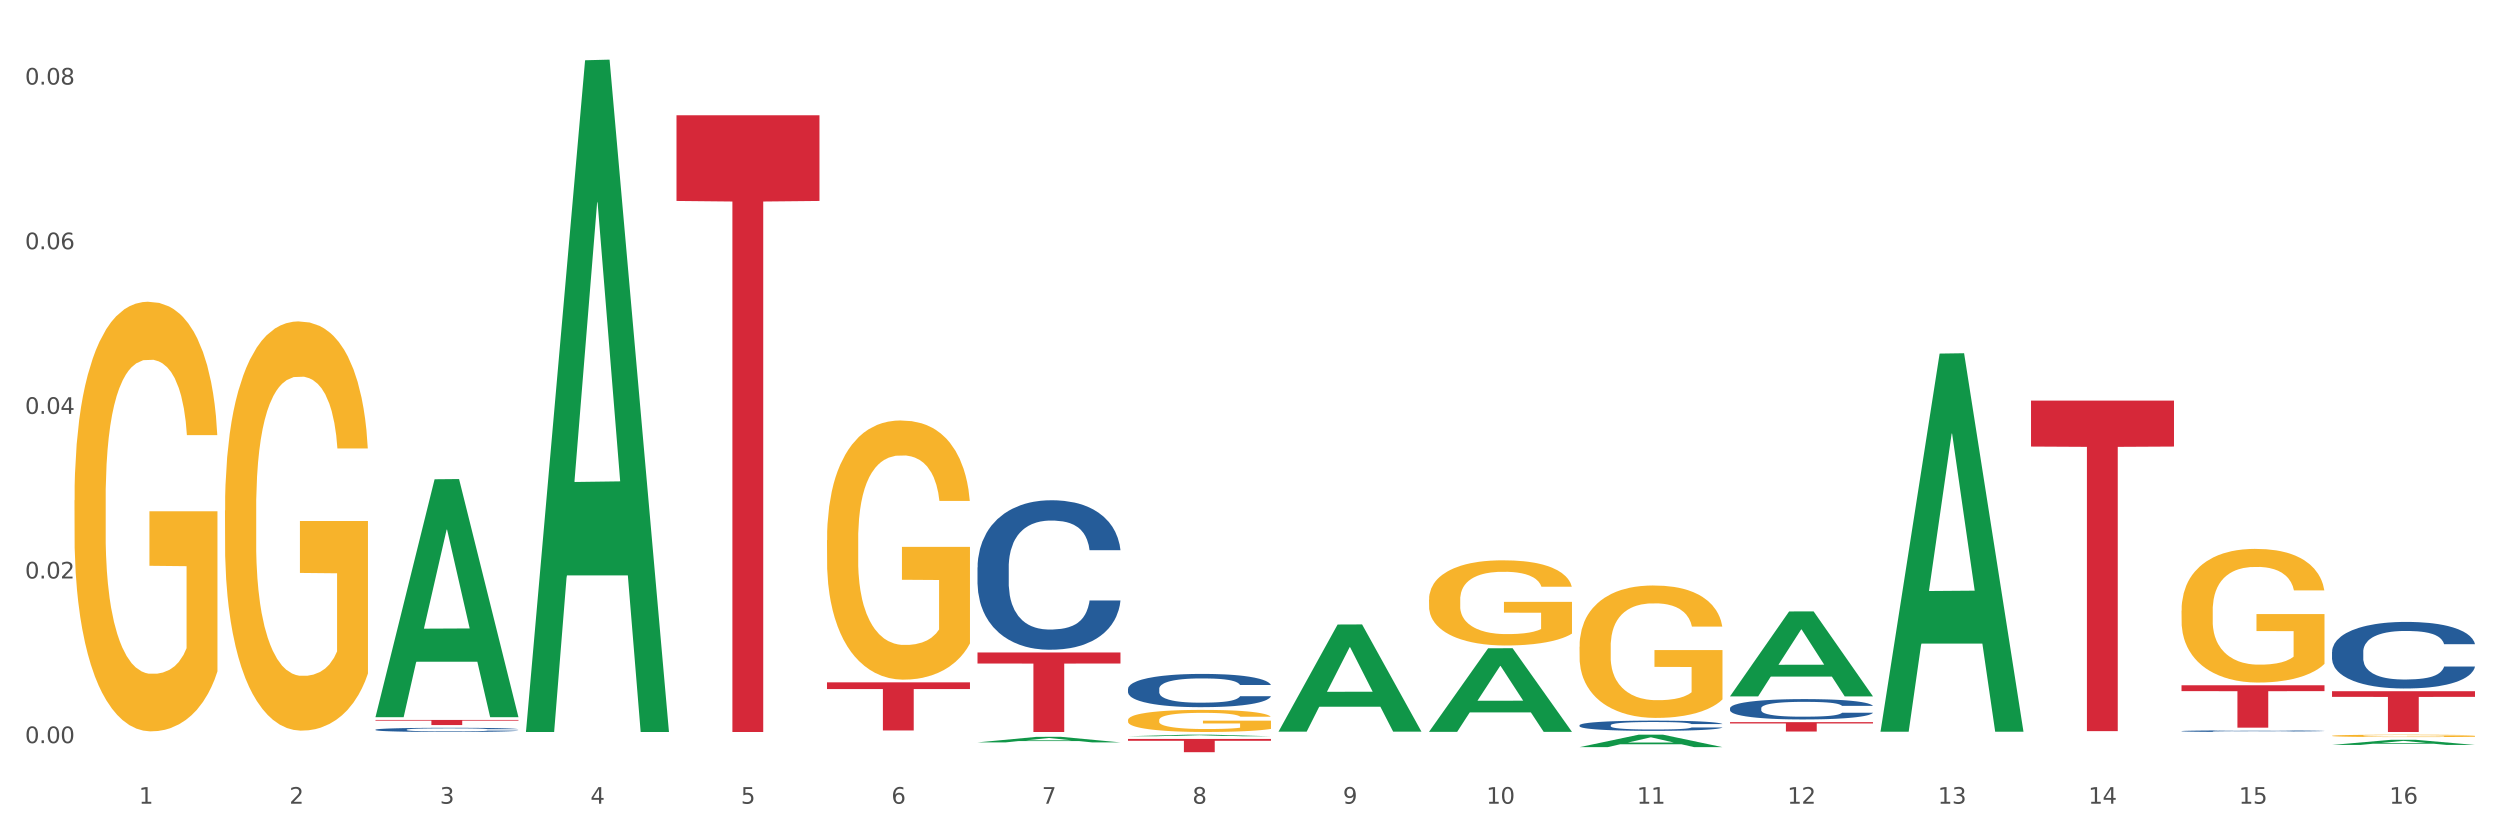 <?xml version="1.0" encoding="utf-8" standalone="no"?>
<!DOCTYPE svg PUBLIC "-//W3C//DTD SVG 1.1//EN"
  "http://www.w3.org/Graphics/SVG/1.1/DTD/svg11.dtd">
<svg xmlns:xlink="http://www.w3.org/1999/xlink" width="1080pt" height="360pt" viewBox="0 0 1080 360" xmlns="http://www.w3.org/2000/svg" version="1.1">
 <rect x="0" y="0" width="1080" height="360" fill="#333333" stroke="none"/>
 <defs>
  <style type="text/css">*{stroke-linejoin: round; stroke-linecap: butt}</style>
 </defs>
 <g id="figure_1">
  <g id="patch_1">
   <path d="M 0 360 
L 1080 360 
L 1080 0 
L 0 0 
z
" style="fill: #ffffff; stroke: #ffffff; stroke-linejoin: miter"/>
  </g>
  <g id="axes_1">
   <g id="matplotlib.axis_1">
    <g id="xtick_1">
     <g id="text_1">
      <!-- 1 -->
      <g style="fill: #4d4d4d" transform="translate(60.004 347.204) scale(0.096 -0.096)">
       <defs>
        <path id="DejaVuSans-31" d="M 794 531 
L 1825 531 
L 1825 4091 
L 703 3866 
L 703 4441 
L 1819 4666 
L 2450 4666 
L 2450 531 
L 3481 531 
L 3481 0 
L 794 0 
L 794 531 
z
" transform="scale(0.016)"/>
       </defs>
       <use xlink:href="#DejaVuSans-31"/>
      </g>
     </g>
    </g>
    <g id="xtick_2">
     <g id="text_2">
      <!-- 2 -->
      <g style="fill: #4d4d4d" transform="translate(125.021 347.204) scale(0.096 -0.096)">
       <defs>
        <path id="DejaVuSans-32" d="M 1228 531 
L 3431 531 
L 3431 0 
L 469 0 
L 469 531 
Q 828 903 1448 1529 
Q 2069 2156 2228 2338 
Q 2531 2678 2651 2914 
Q 2772 3150 2772 3378 
Q 2772 3750 2511 3984 
Q 2250 4219 1831 4219 
Q 1534 4219 1204 4116 
Q 875 4013 500 3803 
L 500 4441 
Q 881 4594 1212 4672 
Q 1544 4750 1819 4750 
Q 2544 4750 2975 4387 
Q 3406 4025 3406 3419 
Q 3406 3131 3298 2873 
Q 3191 2616 2906 2266 
Q 2828 2175 2409 1742 
Q 1991 1309 1228 531 
z
" transform="scale(0.016)"/>
       </defs>
       <use xlink:href="#DejaVuSans-32"/>
      </g>
     </g>
    </g>
    <g id="xtick_3">
     <g id="text_3">
      <!-- 3 -->
      <g style="fill: #4d4d4d" transform="translate(190.039 347.204) scale(0.096 -0.096)">
       <defs>
        <path id="DejaVuSans-33" d="M 2597 2516 
Q 3050 2419 3304 2112 
Q 3559 1806 3559 1356 
Q 3559 666 3084 287 
Q 2609 -91 1734 -91 
Q 1441 -91 1130 -33 
Q 819 25 488 141 
L 488 750 
Q 750 597 1062 519 
Q 1375 441 1716 441 
Q 2309 441 2620 675 
Q 2931 909 2931 1356 
Q 2931 1769 2642 2001 
Q 2353 2234 1838 2234 
L 1294 2234 
L 1294 2753 
L 1863 2753 
Q 2328 2753 2575 2939 
Q 2822 3125 2822 3475 
Q 2822 3834 2567 4026 
Q 2313 4219 1838 4219 
Q 1578 4219 1281 4162 
Q 984 4106 628 3988 
L 628 4550 
Q 988 4650 1302 4700 
Q 1616 4750 1894 4750 
Q 2613 4750 3031 4423 
Q 3450 4097 3450 3541 
Q 3450 3153 3228 2886 
Q 3006 2619 2597 2516 
z
" transform="scale(0.016)"/>
       </defs>
       <use xlink:href="#DejaVuSans-33"/>
      </g>
     </g>
    </g>
    <g id="xtick_4">
     <g id="text_4">
      <!-- 4 -->
      <g style="fill: #4d4d4d" transform="translate(255.056 347.204) scale(0.096 -0.096)">
       <defs>
        <path id="DejaVuSans-34" d="M 2419 4116 
L 825 1625 
L 2419 1625 
L 2419 4116 
z
M 2253 4666 
L 3047 4666 
L 3047 1625 
L 3713 1625 
L 3713 1100 
L 3047 1100 
L 3047 0 
L 2419 0 
L 2419 1100 
L 313 1100 
L 313 1709 
L 2253 4666 
z
" transform="scale(0.016)"/>
       </defs>
       <use xlink:href="#DejaVuSans-34"/>
      </g>
     </g>
    </g>
    <g id="xtick_5">
     <g id="text_5">
      <!-- 5 -->
      <g style="fill: #4d4d4d" transform="translate(320.073 347.204) scale(0.096 -0.096)">
       <defs>
        <path id="DejaVuSans-35" d="M 691 4666 
L 3169 4666 
L 3169 4134 
L 1269 4134 
L 1269 2991 
Q 1406 3038 1543 3061 
Q 1681 3084 1819 3084 
Q 2600 3084 3056 2656 
Q 3513 2228 3513 1497 
Q 3513 744 3044 326 
Q 2575 -91 1722 -91 
Q 1428 -91 1123 -41 
Q 819 9 494 109 
L 494 744 
Q 775 591 1075 516 
Q 1375 441 1709 441 
Q 2250 441 2565 725 
Q 2881 1009 2881 1497 
Q 2881 1984 2565 2268 
Q 2250 2553 1709 2553 
Q 1456 2553 1204 2497 
Q 953 2441 691 2322 
L 691 4666 
z
" transform="scale(0.016)"/>
       </defs>
       <use xlink:href="#DejaVuSans-35"/>
      </g>
     </g>
    </g>
    <g id="xtick_6">
     <g id="text_6">
      <!-- 6 -->
      <g style="fill: #4d4d4d" transform="translate(385.09 347.204) scale(0.096 -0.096)">
       <defs>
        <path id="DejaVuSans-36" d="M 2113 2584 
Q 1688 2584 1439 2293 
Q 1191 2003 1191 1497 
Q 1191 994 1439 701 
Q 1688 409 2113 409 
Q 2538 409 2786 701 
Q 3034 994 3034 1497 
Q 3034 2003 2786 2293 
Q 2538 2584 2113 2584 
z
M 3366 4563 
L 3366 3988 
Q 3128 4100 2886 4159 
Q 2644 4219 2406 4219 
Q 1781 4219 1451 3797 
Q 1122 3375 1075 2522 
Q 1259 2794 1537 2939 
Q 1816 3084 2150 3084 
Q 2853 3084 3261 2657 
Q 3669 2231 3669 1497 
Q 3669 778 3244 343 
Q 2819 -91 2113 -91 
Q 1303 -91 875 529 
Q 447 1150 447 2328 
Q 447 3434 972 4092 
Q 1497 4750 2381 4750 
Q 2619 4750 2861 4703 
Q 3103 4656 3366 4563 
z
" transform="scale(0.016)"/>
       </defs>
       <use xlink:href="#DejaVuSans-36"/>
      </g>
     </g>
    </g>
    <g id="xtick_7">
     <g id="text_7">
      <!-- 7 -->
      <g style="fill: #4d4d4d" transform="translate(450.108 347.204) scale(0.096 -0.096)">
       <defs>
        <path id="DejaVuSans-37" d="M 525 4666 
L 3525 4666 
L 3525 4397 
L 1831 0 
L 1172 0 
L 2766 4134 
L 525 4134 
L 525 4666 
z
" transform="scale(0.016)"/>
       </defs>
       <use xlink:href="#DejaVuSans-37"/>
      </g>
     </g>
    </g>
    <g id="xtick_8">
     <g id="text_8">
      <!-- 8 -->
      <g style="fill: #4d4d4d" transform="translate(515.125 347.204) scale(0.096 -0.096)">
       <defs>
        <path id="DejaVuSans-38" d="M 2034 2216 
Q 1584 2216 1326 1975 
Q 1069 1734 1069 1313 
Q 1069 891 1326 650 
Q 1584 409 2034 409 
Q 2484 409 2743 651 
Q 3003 894 3003 1313 
Q 3003 1734 2745 1975 
Q 2488 2216 2034 2216 
z
M 1403 2484 
Q 997 2584 770 2862 
Q 544 3141 544 3541 
Q 544 4100 942 4425 
Q 1341 4750 2034 4750 
Q 2731 4750 3128 4425 
Q 3525 4100 3525 3541 
Q 3525 3141 3298 2862 
Q 3072 2584 2669 2484 
Q 3125 2378 3379 2068 
Q 3634 1759 3634 1313 
Q 3634 634 3220 271 
Q 2806 -91 2034 -91 
Q 1263 -91 848 271 
Q 434 634 434 1313 
Q 434 1759 690 2068 
Q 947 2378 1403 2484 
z
M 1172 3481 
Q 1172 3119 1398 2916 
Q 1625 2713 2034 2713 
Q 2441 2713 2670 2916 
Q 2900 3119 2900 3481 
Q 2900 3844 2670 4047 
Q 2441 4250 2034 4250 
Q 1625 4250 1398 4047 
Q 1172 3844 1172 3481 
z
" transform="scale(0.016)"/>
       </defs>
       <use xlink:href="#DejaVuSans-38"/>
      </g>
     </g>
    </g>
    <g id="xtick_9">
     <g id="text_9">
      <!-- 9 -->
      <g style="fill: #4d4d4d" transform="translate(580.142 347.204) scale(0.096 -0.096)">
       <defs>
        <path id="DejaVuSans-39" d="M 703 97 
L 703 672 
Q 941 559 1184 500 
Q 1428 441 1663 441 
Q 2288 441 2617 861 
Q 2947 1281 2994 2138 
Q 2813 1869 2534 1725 
Q 2256 1581 1919 1581 
Q 1219 1581 811 2004 
Q 403 2428 403 3163 
Q 403 3881 828 4315 
Q 1253 4750 1959 4750 
Q 2769 4750 3195 4129 
Q 3622 3509 3622 2328 
Q 3622 1225 3098 567 
Q 2575 -91 1691 -91 
Q 1453 -91 1209 -44 
Q 966 3 703 97 
z
M 1959 2075 
Q 2384 2075 2632 2365 
Q 2881 2656 2881 3163 
Q 2881 3666 2632 3958 
Q 2384 4250 1959 4250 
Q 1534 4250 1286 3958 
Q 1038 3666 1038 3163 
Q 1038 2656 1286 2365 
Q 1534 2075 1959 2075 
z
" transform="scale(0.016)"/>
       </defs>
       <use xlink:href="#DejaVuSans-39"/>
      </g>
     </g>
    </g>
    <g id="xtick_10">
     <g id="text_10">
      <!-- 10 -->
      <g style="fill: #4d4d4d" transform="translate(642.105 347.204) scale(0.096 -0.096)">
       <defs>
        <path id="DejaVuSans-30" d="M 2034 4250 
Q 1547 4250 1301 3770 
Q 1056 3291 1056 2328 
Q 1056 1369 1301 889 
Q 1547 409 2034 409 
Q 2525 409 2770 889 
Q 3016 1369 3016 2328 
Q 3016 3291 2770 3770 
Q 2525 4250 2034 4250 
z
M 2034 4750 
Q 2819 4750 3233 4129 
Q 3647 3509 3647 2328 
Q 3647 1150 3233 529 
Q 2819 -91 2034 -91 
Q 1250 -91 836 529 
Q 422 1150 422 2328 
Q 422 3509 836 4129 
Q 1250 4750 2034 4750 
z
" transform="scale(0.016)"/>
       </defs>
       <use xlink:href="#DejaVuSans-31"/>
       <use xlink:href="#DejaVuSans-30" transform="translate(63.623 0)"/>
      </g>
     </g>
    </g>
    <g id="xtick_11">
     <g id="text_11">
      <!-- 11 -->
      <g style="fill: #4d4d4d" transform="translate(707.123 347.204) scale(0.096 -0.096)">
       <use xlink:href="#DejaVuSans-31"/>
       <use xlink:href="#DejaVuSans-31" transform="translate(63.623 0)"/>
      </g>
     </g>
    </g>
    <g id="xtick_12">
     <g id="text_12">
      <!-- 12 -->
      <g style="fill: #4d4d4d" transform="translate(772.14 347.204) scale(0.096 -0.096)">
       <use xlink:href="#DejaVuSans-31"/>
       <use xlink:href="#DejaVuSans-32" transform="translate(63.623 0)"/>
      </g>
     </g>
    </g>
    <g id="xtick_13">
     <g id="text_13">
      <!-- 13 -->
      <g style="fill: #4d4d4d" transform="translate(837.157 347.204) scale(0.096 -0.096)">
       <use xlink:href="#DejaVuSans-31"/>
       <use xlink:href="#DejaVuSans-33" transform="translate(63.623 0)"/>
      </g>
     </g>
    </g>
    <g id="xtick_14">
     <g id="text_14">
      <!-- 14 -->
      <g style="fill: #4d4d4d" transform="translate(902.174 347.204) scale(0.096 -0.096)">
       <use xlink:href="#DejaVuSans-31"/>
       <use xlink:href="#DejaVuSans-34" transform="translate(63.623 0)"/>
      </g>
     </g>
    </g>
    <g id="xtick_15">
     <g id="text_15">
      <!-- 15 -->
      <g style="fill: #4d4d4d" transform="translate(967.192 347.204) scale(0.096 -0.096)">
       <use xlink:href="#DejaVuSans-31"/>
       <use xlink:href="#DejaVuSans-35" transform="translate(63.623 0)"/>
      </g>
     </g>
    </g>
    <g id="xtick_16">
     <g id="text_16">
      <!-- 16 -->
      <g style="fill: #4d4d4d" transform="translate(1032.209 347.204) scale(0.096 -0.096)">
       <use xlink:href="#DejaVuSans-31"/>
       <use xlink:href="#DejaVuSans-36" transform="translate(63.623 0)"/>
      </g>
     </g>
    </g>
    <g id="xtick_17"/>
    <g id="xtick_18"/>
    <g id="xtick_19"/>
    <g id="xtick_20"/>
    <g id="xtick_21"/>
    <g id="xtick_22"/>
    <g id="xtick_23"/>
    <g id="xtick_24"/>
    <g id="xtick_25"/>
    <g id="xtick_26"/>
    <g id="xtick_27"/>
    <g id="xtick_28"/>
    <g id="xtick_29"/>
    <g id="xtick_30"/>
    <g id="xtick_31"/>
   </g>
   <g id="matplotlib.axis_2">
    <g id="ytick_1">
     <g id="text_17">
      <!-- 0.00 -->
      <g style="fill: #4d4d4d" transform="translate(10.8 321.033) scale(0.096 -0.096)">
       <defs>
        <path id="DejaVuSans-2e" d="M 684 794 
L 1344 794 
L 1344 0 
L 684 0 
L 684 794 
z
" transform="scale(0.016)"/>
       </defs>
       <use xlink:href="#DejaVuSans-30"/>
       <use xlink:href="#DejaVuSans-2e" transform="translate(63.623 0)"/>
       <use xlink:href="#DejaVuSans-30" transform="translate(95.41 0)"/>
       <use xlink:href="#DejaVuSans-30" transform="translate(159.033 0)"/>
      </g>
     </g>
    </g>
    <g id="ytick_2">
     <g id="text_18">
      <!-- 0.02 -->
      <g style="fill: #4d4d4d" transform="translate(10.8 249.909) scale(0.096 -0.096)">
       <use xlink:href="#DejaVuSans-30"/>
       <use xlink:href="#DejaVuSans-2e" transform="translate(63.623 0)"/>
       <use xlink:href="#DejaVuSans-30" transform="translate(95.41 0)"/>
       <use xlink:href="#DejaVuSans-32" transform="translate(159.033 0)"/>
      </g>
     </g>
    </g>
    <g id="ytick_3">
     <g id="text_19">
      <!-- 0.04 -->
      <g style="fill: #4d4d4d" transform="translate(10.8 178.786) scale(0.096 -0.096)">
       <use xlink:href="#DejaVuSans-30"/>
       <use xlink:href="#DejaVuSans-2e" transform="translate(63.623 0)"/>
       <use xlink:href="#DejaVuSans-30" transform="translate(95.41 0)"/>
       <use xlink:href="#DejaVuSans-34" transform="translate(159.033 0)"/>
      </g>
     </g>
    </g>
    <g id="ytick_4">
     <g id="text_20">
      <!-- 0.06 -->
      <g style="fill: #4d4d4d" transform="translate(10.8 107.662) scale(0.096 -0.096)">
       <use xlink:href="#DejaVuSans-30"/>
       <use xlink:href="#DejaVuSans-2e" transform="translate(63.623 0)"/>
       <use xlink:href="#DejaVuSans-30" transform="translate(95.41 0)"/>
       <use xlink:href="#DejaVuSans-36" transform="translate(159.033 0)"/>
      </g>
     </g>
    </g>
    <g id="ytick_5">
     <g id="text_21">
      <!-- 0.08 -->
      <g style="fill: #4d4d4d" transform="translate(10.8 36.538) scale(0.096 -0.096)">
       <use xlink:href="#DejaVuSans-30"/>
       <use xlink:href="#DejaVuSans-2e" transform="translate(63.623 0)"/>
       <use xlink:href="#DejaVuSans-30" transform="translate(95.41 0)"/>
       <use xlink:href="#DejaVuSans-38" transform="translate(159.033 0)"/>
      </g>
     </g>
    </g>
    <g id="ytick_6"/>
    <g id="ytick_7"/>
    <g id="ytick_8"/>
    <g id="ytick_9"/>
   </g>
   <g id="PolyCollection_1">
    <path d="M 162.209 309.648 
L 162.273 309.552 
L 187.744 207.041 
L 198.314 206.944 
L 223.976 309.842 
L 211.75 309.842 
L 206.21 285.881 
L 179.912 285.881 
L 179.721 286.267 
L 174.372 309.842 
L 162.209 309.842 
L 162.209 309.648 
L 183.223 271.581 
L 202.899 271.485 
L 193.156 228.876 
L 193.029 228.683 
L 192.902 228.973 
L 183.159 271.485 
L 183.223 271.581 
L 162.209 309.648 
z
" clip-path="url(#p6ea87dc61d)" style="fill: #109648"/>
    <path d="M 747.365 305.957 
L 747.438 305.949 
L 747.438 305.724 
L 747.657 305.419 
L 748.46 304.857 
L 749.482 304.431 
L 751.234 303.933 
L 752.183 303.724 
L 753.424 303.492 
L 755.98 303.114 
L 758.9 302.793 
L 760.944 302.616 
L 762.478 302.504 
L 765.909 302.303 
L 767.88 302.214 
L 769.925 302.142 
L 771.677 302.094 
L 774.597 302.038 
L 776.934 302.014 
L 779.635 302.006 
L 781.898 302.014 
L 784.892 302.046 
L 789.272 302.142 
L 790.952 302.198 
L 793.215 302.295 
L 795.551 302.423 
L 797.449 302.552 
L 799.64 302.737 
L 801.903 302.977 
L 804.093 303.283 
L 805.627 303.564 
L 806.868 303.861 
L 807.963 304.222 
L 808.766 304.616 
L 809.131 304.945 
L 795.77 304.945 
L 795.405 304.648 
L 794.675 304.327 
L 793.945 304.11 
L 793.142 303.933 
L 791.901 303.732 
L 790.806 303.604 
L 788.98 303.451 
L 787.301 303.355 
L 785.914 303.299 
L 784.235 303.251 
L 780.657 303.202 
L 778.102 303.202 
L 776.496 303.218 
L 774.524 303.259 
L 772.845 303.315 
L 770.874 303.411 
L 769.341 303.516 
L 767.807 303.652 
L 766.931 303.749 
L 765.617 303.925 
L 764.741 304.07 
L 763.573 304.319 
L 762.916 304.495 
L 761.748 304.953 
L 761.237 305.291 
L 761.018 305.524 
L 760.871 305.781 
L 760.871 307.034 
L 761.31 307.596 
L 761.675 307.837 
L 762.259 308.11 
L 763.354 308.463 
L 764.96 308.809 
L 766.639 309.058 
L 768.026 309.21 
L 769.341 309.323 
L 770.655 309.411 
L 772.261 309.491 
L 773.575 309.539 
L 775.546 309.588 
L 777.883 309.612 
L 779.708 309.612 
L 783.432 309.572 
L 785.111 309.531 
L 786.717 309.475 
L 788.469 309.387 
L 789.856 309.29 
L 790.66 309.218 
L 791.974 309.066 
L 792.996 308.905 
L 793.872 308.72 
L 794.456 308.56 
L 795.113 308.319 
L 795.624 308.046 
L 795.77 307.901 
L 809.131 307.901 
L 808.839 308.19 
L 808.328 308.471 
L 807.306 308.849 
L 806.503 309.066 
L 805.262 309.331 
L 803.947 309.556 
L 802.122 309.805 
L 800.443 309.989 
L 798.691 310.15 
L 796.792 310.294 
L 793.361 310.495 
L 792.12 310.551 
L 789.491 310.648 
L 787.447 310.704 
L 784.454 310.76 
L 781.387 310.792 
L 778.175 310.8 
L 775.327 310.784 
L 772.188 310.736 
L 770.217 310.688 
L 768.026 310.616 
L 765.471 310.503 
L 763.062 310.367 
L 760.798 310.206 
L 758.681 310.021 
L 756.71 309.813 
L 754.155 309.467 
L 752.256 309.13 
L 750.869 308.817 
L 749.92 308.552 
L 748.971 308.214 
L 748.46 307.981 
L 747.657 307.419 
L 747.365 306.897 
L 747.365 305.957 
z
" clip-path="url(#p6ea87dc61d)" style="fill: #255c99"/>
    <path d="M 682.347 313.3 
L 682.42 313.296 
L 682.42 313.182 
L 682.639 313.029 
L 683.443 312.746 
L 684.465 312.531 
L 686.217 312.28 
L 687.166 312.175 
L 688.407 312.058 
L 690.963 311.868 
L 693.883 311.706 
L 695.927 311.617 
L 697.46 311.56 
L 700.892 311.459 
L 702.863 311.415 
L 704.907 311.378 
L 706.66 311.354 
L 709.58 311.326 
L 711.916 311.313 
L 714.618 311.309 
L 716.881 311.313 
L 719.875 311.33 
L 724.255 311.378 
L 725.934 311.406 
L 728.198 311.455 
L 730.534 311.52 
L 732.432 311.584 
L 734.623 311.678 
L 736.886 311.799 
L 739.076 311.953 
L 740.609 312.094 
L 741.85 312.244 
L 742.946 312.426 
L 743.749 312.624 
L 744.114 312.79 
L 730.753 312.79 
L 730.388 312.64 
L 729.658 312.479 
L 728.928 312.369 
L 728.125 312.28 
L 726.883 312.179 
L 725.788 312.114 
L 723.963 312.038 
L 722.284 311.989 
L 720.897 311.961 
L 719.217 311.936 
L 715.64 311.912 
L 713.085 311.912 
L 711.478 311.92 
L 709.507 311.94 
L 707.828 311.969 
L 705.857 312.017 
L 704.323 312.07 
L 702.79 312.139 
L 701.914 312.187 
L 700.6 312.276 
L 699.724 312.349 
L 698.556 312.474 
L 697.899 312.563 
L 696.73 312.794 
L 696.219 312.964 
L 696 313.081 
L 695.854 313.211 
L 695.854 313.842 
L 696.292 314.125 
L 696.657 314.246 
L 697.241 314.384 
L 698.337 314.562 
L 699.943 314.736 
L 701.622 314.861 
L 703.009 314.938 
L 704.323 314.995 
L 705.638 315.039 
L 707.244 315.08 
L 708.558 315.104 
L 710.529 315.128 
L 712.866 315.14 
L 714.691 315.14 
L 718.414 315.12 
L 720.094 315.1 
L 721.7 315.072 
L 723.452 315.027 
L 724.839 314.979 
L 725.642 314.942 
L 726.956 314.865 
L 727.979 314.784 
L 728.855 314.691 
L 729.439 314.61 
L 730.096 314.489 
L 730.607 314.352 
L 730.753 314.279 
L 744.114 314.279 
L 743.822 314.424 
L 743.311 314.566 
L 742.289 314.756 
L 741.485 314.865 
L 740.244 314.999 
L 738.93 315.112 
L 737.105 315.237 
L 735.426 315.331 
L 733.673 315.411 
L 731.775 315.484 
L 728.344 315.585 
L 727.102 315.614 
L 724.474 315.662 
L 722.43 315.691 
L 719.436 315.719 
L 716.37 315.735 
L 713.158 315.739 
L 710.31 315.731 
L 707.171 315.707 
L 705.2 315.682 
L 703.009 315.646 
L 700.454 315.589 
L 698.045 315.521 
L 695.781 315.44 
L 693.664 315.347 
L 691.693 315.242 
L 689.137 315.068 
L 687.239 314.898 
L 685.852 314.74 
L 684.903 314.606 
L 683.954 314.436 
L 683.443 314.319 
L 682.639 314.036 
L 682.347 313.773 
L 682.347 313.3 
z
" clip-path="url(#p6ea87dc61d)" style="fill: #255c99"/>
    <path d="M 487.296 297.587 
L 487.369 297.574 
L 487.369 297.206 
L 487.588 296.707 
L 488.391 295.788 
L 489.413 295.093 
L 491.165 294.279 
L 492.114 293.938 
L 493.356 293.557 
L 495.911 292.94 
L 498.831 292.415 
L 500.876 292.126 
L 502.409 291.942 
L 505.84 291.614 
L 507.811 291.47 
L 509.856 291.351 
L 511.608 291.273 
L 514.528 291.181 
L 516.865 291.141 
L 519.566 291.128 
L 521.829 291.141 
L 524.823 291.194 
L 529.203 291.351 
L 530.883 291.443 
L 533.146 291.601 
L 535.482 291.811 
L 537.38 292.021 
L 539.571 292.323 
L 541.834 292.717 
L 544.024 293.216 
L 545.558 293.675 
L 546.799 294.161 
L 547.894 294.751 
L 548.697 295.395 
L 549.062 295.933 
L 535.701 295.933 
L 535.336 295.447 
L 534.606 294.922 
L 533.876 294.568 
L 533.073 294.279 
L 531.832 293.951 
L 530.737 293.741 
L 528.911 293.491 
L 527.232 293.334 
L 525.845 293.242 
L 524.166 293.163 
L 520.588 293.084 
L 518.033 293.084 
L 516.427 293.11 
L 514.455 293.176 
L 512.776 293.268 
L 510.805 293.426 
L 509.272 293.596 
L 507.738 293.819 
L 506.862 293.977 
L 505.548 294.266 
L 504.672 294.502 
L 503.504 294.909 
L 502.847 295.198 
L 501.679 295.946 
L 501.168 296.497 
L 500.949 296.878 
L 500.803 297.298 
L 500.803 299.346 
L 501.241 300.265 
L 501.606 300.659 
L 502.19 301.105 
L 503.285 301.683 
L 504.891 302.247 
L 506.57 302.654 
L 507.957 302.903 
L 509.272 303.087 
L 510.586 303.232 
L 512.192 303.363 
L 513.506 303.442 
L 515.478 303.52 
L 517.814 303.56 
L 519.639 303.56 
L 523.363 303.494 
L 525.042 303.428 
L 526.648 303.337 
L 528.4 303.192 
L 529.787 303.035 
L 530.591 302.917 
L 531.905 302.667 
L 532.927 302.405 
L 533.803 302.103 
L 534.387 301.84 
L 535.044 301.446 
L 535.555 301 
L 535.701 300.764 
L 549.062 300.764 
L 548.77 301.236 
L 548.259 301.696 
L 547.237 302.313 
L 546.434 302.667 
L 545.193 303.1 
L 543.878 303.468 
L 542.053 303.875 
L 540.374 304.177 
L 538.622 304.439 
L 536.723 304.676 
L 533.292 305.004 
L 532.051 305.096 
L 529.422 305.253 
L 527.378 305.345 
L 524.385 305.437 
L 521.318 305.489 
L 518.106 305.503 
L 515.258 305.476 
L 512.119 305.398 
L 510.148 305.319 
L 507.957 305.201 
L 505.402 305.017 
L 502.993 304.794 
L 500.73 304.531 
L 498.612 304.229 
L 496.641 303.888 
L 494.086 303.323 
L 492.187 302.772 
L 490.8 302.26 
L 489.851 301.827 
L 488.902 301.276 
L 488.391 300.895 
L 487.588 299.976 
L 487.296 299.123 
L 487.296 297.587 
z
" clip-path="url(#p6ea87dc61d)" style="fill: #255c99"/>
    <path d="M 422.278 245.125 
L 422.351 245.066 
L 422.351 243.415 
L 422.57 241.173 
L 423.374 237.044 
L 424.396 233.918 
L 426.148 230.261 
L 427.097 228.727 
L 428.338 227.016 
L 430.894 224.244 
L 433.814 221.884 
L 435.858 220.587 
L 437.391 219.761 
L 440.823 218.286 
L 442.794 217.637 
L 444.839 217.107 
L 446.591 216.753 
L 449.511 216.34 
L 451.847 216.163 
L 454.549 216.104 
L 456.812 216.163 
L 459.806 216.399 
L 464.186 217.107 
L 465.865 217.519 
L 468.129 218.227 
L 470.465 219.171 
L 472.363 220.115 
L 474.554 221.472 
L 476.817 223.241 
L 479.007 225.483 
L 480.54 227.547 
L 481.782 229.73 
L 482.877 232.384 
L 483.68 235.275 
L 484.045 237.693 
L 470.684 237.693 
L 470.319 235.51 
L 469.589 233.151 
L 468.859 231.558 
L 468.056 230.261 
L 466.814 228.786 
L 465.719 227.842 
L 463.894 226.721 
L 462.215 226.014 
L 460.828 225.601 
L 459.148 225.247 
L 455.571 224.893 
L 453.016 224.893 
L 451.409 225.011 
L 449.438 225.306 
L 447.759 225.719 
L 445.788 226.426 
L 444.254 227.193 
L 442.721 228.196 
L 441.845 228.904 
L 440.531 230.202 
L 439.655 231.263 
L 438.487 233.092 
L 437.83 234.39 
L 436.661 237.752 
L 436.15 240.229 
L 435.931 241.94 
L 435.785 243.828 
L 435.785 253.03 
L 436.223 257.159 
L 436.588 258.928 
L 437.172 260.934 
L 438.268 263.529 
L 439.874 266.066 
L 441.553 267.894 
L 442.94 269.015 
L 444.254 269.841 
L 445.569 270.49 
L 447.175 271.08 
L 448.489 271.434 
L 450.46 271.787 
L 452.797 271.964 
L 454.622 271.964 
L 458.345 271.669 
L 460.025 271.375 
L 461.631 270.962 
L 463.383 270.313 
L 464.77 269.605 
L 465.573 269.074 
L 466.887 267.953 
L 467.91 266.774 
L 468.786 265.417 
L 469.37 264.237 
L 470.027 262.468 
L 470.538 260.462 
L 470.684 259.4 
L 484.045 259.4 
L 483.753 261.524 
L 483.242 263.588 
L 482.22 266.361 
L 481.416 267.953 
L 480.175 269.9 
L 478.861 271.552 
L 477.036 273.38 
L 475.357 274.737 
L 473.604 275.917 
L 471.706 276.978 
L 468.275 278.453 
L 467.034 278.866 
L 464.405 279.574 
L 462.361 279.987 
L 459.367 280.4 
L 456.301 280.636 
L 453.089 280.694 
L 450.241 280.577 
L 447.102 280.223 
L 445.131 279.869 
L 442.94 279.338 
L 440.385 278.512 
L 437.976 277.509 
L 435.712 276.329 
L 433.595 274.973 
L 431.624 273.439 
L 429.068 270.903 
L 427.17 268.425 
L 425.783 266.125 
L 424.834 264.178 
L 423.885 261.701 
L 423.374 259.99 
L 422.57 255.861 
L 422.278 252.027 
L 422.278 245.125 
z
" clip-path="url(#p6ea87dc61d)" style="fill: #255c99"/>
    <path d="M 162.209 315.219 
L 162.282 315.218 
L 162.282 315.171 
L 162.502 315.108 
L 163.305 314.992 
L 164.327 314.904 
L 166.079 314.802 
L 167.028 314.758 
L 168.269 314.71 
L 170.825 314.632 
L 173.745 314.566 
L 175.789 314.53 
L 177.323 314.506 
L 180.754 314.465 
L 182.725 314.447 
L 184.77 314.432 
L 186.522 314.422 
L 189.442 314.41 
L 191.778 314.405 
L 194.48 314.404 
L 196.743 314.405 
L 199.737 314.412 
L 204.117 314.432 
L 205.796 314.443 
L 208.06 314.463 
L 210.396 314.49 
L 212.294 314.516 
L 214.485 314.554 
L 216.748 314.604 
L 218.938 314.667 
L 220.471 314.725 
L 221.713 314.787 
L 222.808 314.861 
L 223.611 314.942 
L 223.976 315.01 
L 210.615 315.01 
L 210.25 314.949 
L 209.52 314.883 
L 208.79 314.838 
L 207.987 314.802 
L 206.746 314.76 
L 205.65 314.734 
L 203.825 314.702 
L 202.146 314.682 
L 200.759 314.671 
L 199.079 314.661 
L 195.502 314.651 
L 192.947 314.651 
L 191.34 314.654 
L 189.369 314.662 
L 187.69 314.674 
L 185.719 314.694 
L 184.185 314.715 
L 182.652 314.743 
L 181.776 314.763 
L 180.462 314.8 
L 179.586 314.83 
L 178.418 314.881 
L 177.761 314.918 
L 176.592 315.012 
L 176.081 315.082 
L 175.862 315.13 
L 175.716 315.183 
L 175.716 315.441 
L 176.154 315.557 
L 176.519 315.607 
L 177.104 315.664 
L 178.199 315.737 
L 179.805 315.808 
L 181.484 315.859 
L 182.871 315.891 
L 184.185 315.914 
L 185.5 315.932 
L 187.106 315.949 
L 188.42 315.959 
L 190.391 315.969 
L 192.728 315.974 
L 194.553 315.974 
L 198.276 315.965 
L 199.956 315.957 
L 201.562 315.945 
L 203.314 315.927 
L 204.701 315.907 
L 205.504 315.892 
L 206.819 315.861 
L 207.841 315.828 
L 208.717 315.79 
L 209.301 315.756 
L 209.958 315.707 
L 210.469 315.65 
L 210.615 315.62 
L 223.976 315.62 
L 223.684 315.68 
L 223.173 315.738 
L 222.151 315.816 
L 221.348 315.861 
L 220.106 315.916 
L 218.792 315.962 
L 216.967 316.013 
L 215.288 316.051 
L 213.535 316.085 
L 211.637 316.114 
L 208.206 316.156 
L 206.965 316.168 
L 204.336 316.187 
L 202.292 316.199 
L 199.299 316.211 
L 196.232 316.217 
L 193.02 316.219 
L 190.172 316.216 
L 187.033 316.206 
L 185.062 316.196 
L 182.871 316.181 
L 180.316 316.158 
L 177.907 316.129 
L 175.643 316.096 
L 173.526 316.058 
L 171.555 316.015 
L 168.999 315.944 
L 167.101 315.874 
L 165.714 315.809 
L 164.765 315.755 
L 163.816 315.685 
L 163.305 315.637 
L 162.502 315.521 
L 162.209 315.413 
L 162.209 315.219 
z
" clip-path="url(#p6ea87dc61d)" style="fill: #255c99"/>
    <path d="M 162.209 311.008 
L 223.976 311.008 
L 223.976 311.318 
L 199.679 311.32 
L 199.679 313.237 
L 186.36 313.237 
L 186.36 311.32 
L 162.209 311.318 
L 162.209 311.01 
L 162.209 311.008 
z
" clip-path="url(#p6ea87dc61d)" style="fill: #d62839"/>
    <path d="M 942.416 315.83 
L 942.489 315.83 
L 942.489 315.812 
L 942.708 315.787 
L 943.512 315.742 
L 944.534 315.708 
L 946.286 315.668 
L 947.235 315.651 
L 948.476 315.633 
L 951.032 315.602 
L 953.952 315.577 
L 955.996 315.562 
L 957.529 315.553 
L 960.961 315.537 
L 962.932 315.53 
L 964.976 315.524 
L 966.729 315.521 
L 969.649 315.516 
L 971.985 315.514 
L 974.687 315.514 
L 976.95 315.514 
L 979.943 315.517 
L 984.324 315.524 
L 986.003 315.529 
L 988.267 315.537 
L 990.603 315.547 
L 992.501 315.557 
L 994.691 315.572 
L 996.955 315.591 
L 999.145 315.616 
L 1000.678 315.639 
L 1001.919 315.662 
L 1003.015 315.691 
L 1003.818 315.723 
L 1004.183 315.749 
L 990.822 315.749 
L 990.457 315.725 
L 989.727 315.7 
L 988.997 315.682 
L 988.194 315.668 
L 986.952 315.652 
L 985.857 315.642 
L 984.032 315.629 
L 982.353 315.622 
L 980.966 315.617 
L 979.286 315.613 
L 975.709 315.61 
L 973.154 315.61 
L 971.547 315.611 
L 969.576 315.614 
L 967.897 315.619 
L 965.926 315.626 
L 964.392 315.635 
L 962.859 315.646 
L 961.983 315.653 
L 960.669 315.667 
L 959.793 315.679 
L 958.625 315.699 
L 957.967 315.713 
L 956.799 315.75 
L 956.288 315.777 
L 956.069 315.796 
L 955.923 315.816 
L 955.923 315.917 
L 956.361 315.962 
L 956.726 315.981 
L 957.31 316.003 
L 958.406 316.031 
L 960.012 316.059 
L 961.691 316.079 
L 963.078 316.091 
L 964.392 316.1 
L 965.707 316.107 
L 967.313 316.114 
L 968.627 316.118 
L 970.598 316.122 
L 972.935 316.124 
L 974.76 316.124 
L 978.483 316.12 
L 980.163 316.117 
L 981.769 316.113 
L 983.521 316.106 
L 984.908 316.098 
L 985.711 316.092 
L 987.025 316.08 
L 988.048 316.067 
L 988.924 316.052 
L 989.508 316.039 
L 990.165 316.02 
L 990.676 315.998 
L 990.822 315.986 
L 1004.183 315.986 
L 1003.891 316.01 
L 1003.38 316.032 
L 1002.358 316.062 
L 1001.554 316.08 
L 1000.313 316.101 
L 998.999 316.119 
L 997.174 316.139 
L 995.495 316.154 
L 993.742 316.167 
L 991.844 316.178 
L 988.413 316.194 
L 987.171 316.199 
L 984.543 316.207 
L 982.499 316.211 
L 979.505 316.216 
L 976.439 316.218 
L 973.227 316.219 
L 970.379 316.218 
L 967.24 316.214 
L 965.268 316.21 
L 963.078 316.204 
L 960.523 316.195 
L 958.114 316.184 
L 955.85 316.171 
L 953.733 316.156 
L 951.762 316.14 
L 949.206 316.112 
L 947.308 316.085 
L 945.921 316.06 
L 944.972 316.039 
L 944.023 316.011 
L 943.512 315.993 
L 942.708 315.948 
L 942.416 315.906 
L 942.416 315.83 
z
" clip-path="url(#p6ea87dc61d)" style="fill: #255c99"/>
    <path d="M 292.244 49.782 
L 354.01 49.782 
L 354.01 86.808 
L 329.714 87.058 
L 329.714 316.219 
L 316.394 316.219 
L 316.394 87.058 
L 292.244 86.808 
L 292.244 50.032 
L 292.244 49.782 
z
" clip-path="url(#p6ea87dc61d)" style="fill: #d62839"/>
    <path d="M 422.278 281.861 
L 484.045 281.861 
L 484.045 286.636 
L 459.748 286.668 
L 459.748 316.219 
L 446.429 316.219 
L 446.429 286.668 
L 422.278 286.636 
L 422.278 281.893 
L 422.278 281.861 
z
" clip-path="url(#p6ea87dc61d)" style="fill: #d62839"/>
    <path d="M 487.296 319.233 
L 549.062 319.233 
L 549.062 320.027 
L 524.765 320.033 
L 524.765 324.95 
L 511.446 324.95 
L 511.446 320.033 
L 487.296 320.027 
L 487.296 319.238 
L 487.296 319.233 
z
" clip-path="url(#p6ea87dc61d)" style="fill: #d62839"/>
    <path d="M 747.365 311.967 
L 809.131 311.967 
L 809.131 312.533 
L 784.834 312.536 
L 784.834 316.037 
L 771.515 316.037 
L 771.515 312.536 
L 747.365 312.533 
L 747.365 311.971 
L 747.365 311.967 
z
" clip-path="url(#p6ea87dc61d)" style="fill: #d62839"/>
    <path d="M 877.399 173.072 
L 939.166 173.072 
L 939.166 192.913 
L 914.869 193.047 
L 914.869 315.842 
L 901.549 315.842 
L 901.549 193.047 
L 877.399 192.913 
L 877.399 173.206 
L 877.399 173.072 
z
" clip-path="url(#p6ea87dc61d)" style="fill: #d62839"/>
    <path d="M 942.416 296.027 
L 1004.183 296.027 
L 1004.183 298.573 
L 979.886 298.59 
L 979.886 314.347 
L 966.567 314.347 
L 966.567 298.59 
L 942.416 298.573 
L 942.416 296.044 
L 942.416 296.027 
z
" clip-path="url(#p6ea87dc61d)" style="fill: #d62839"/>
    <path d="M 1007.434 298.6 
L 1069.2 298.6 
L 1069.2 301.049 
L 1044.903 301.065 
L 1044.903 316.219 
L 1031.584 316.219 
L 1031.584 301.065 
L 1007.434 301.049 
L 1007.434 298.617 
L 1007.434 298.6 
z
" clip-path="url(#p6ea87dc61d)" style="fill: #d62839"/>
    <path d="M 357.261 294.78 
L 419.028 294.78 
L 419.028 297.668 
L 394.731 297.688 
L 394.731 315.566 
L 381.412 315.566 
L 381.412 297.688 
L 357.261 297.668 
L 357.261 294.799 
L 357.261 294.78 
z
" clip-path="url(#p6ea87dc61d)" style="fill: #d62839"/>
    <path d="M 1007.434 281.59 
L 1007.507 281.564 
L 1007.507 280.829 
L 1007.726 279.83 
L 1008.529 277.991 
L 1009.551 276.598 
L 1011.303 274.969 
L 1012.252 274.286 
L 1013.493 273.524 
L 1016.049 272.29 
L 1018.969 271.239 
L 1021.013 270.661 
L 1022.547 270.293 
L 1025.978 269.636 
L 1027.949 269.347 
L 1029.994 269.11 
L 1031.746 268.953 
L 1034.666 268.769 
L 1037.003 268.69 
L 1039.704 268.664 
L 1041.967 268.69 
L 1044.961 268.795 
L 1049.341 269.11 
L 1051.021 269.294 
L 1053.284 269.61 
L 1055.62 270.03 
L 1057.518 270.45 
L 1059.709 271.055 
L 1061.972 271.843 
L 1064.162 272.841 
L 1065.696 273.761 
L 1066.937 274.733 
L 1068.032 275.915 
L 1068.835 277.203 
L 1069.2 278.28 
L 1055.839 278.28 
L 1055.474 277.308 
L 1054.744 276.257 
L 1054.014 275.547 
L 1053.211 274.969 
L 1051.97 274.313 
L 1050.875 273.892 
L 1049.049 273.393 
L 1047.37 273.078 
L 1045.983 272.894 
L 1044.304 272.736 
L 1040.726 272.579 
L 1038.171 272.579 
L 1036.565 272.631 
L 1034.593 272.762 
L 1032.914 272.946 
L 1030.943 273.262 
L 1029.41 273.603 
L 1027.876 274.05 
L 1027 274.365 
L 1025.686 274.943 
L 1024.81 275.416 
L 1023.642 276.231 
L 1022.985 276.809 
L 1021.817 278.306 
L 1021.306 279.41 
L 1021.086 280.172 
L 1020.94 281.012 
L 1020.94 285.111 
L 1021.379 286.95 
L 1021.744 287.739 
L 1022.328 288.632 
L 1023.423 289.788 
L 1025.029 290.918 
L 1026.708 291.732 
L 1028.095 292.231 
L 1029.41 292.599 
L 1030.724 292.888 
L 1032.33 293.151 
L 1033.644 293.309 
L 1035.615 293.466 
L 1037.952 293.545 
L 1039.777 293.545 
L 1043.501 293.414 
L 1045.18 293.282 
L 1046.786 293.098 
L 1048.538 292.809 
L 1049.925 292.494 
L 1050.728 292.258 
L 1052.043 291.758 
L 1053.065 291.233 
L 1053.941 290.629 
L 1054.525 290.103 
L 1055.182 289.315 
L 1055.693 288.422 
L 1055.839 287.949 
L 1069.2 287.949 
L 1068.908 288.895 
L 1068.397 289.814 
L 1067.375 291.049 
L 1066.572 291.758 
L 1065.33 292.625 
L 1064.016 293.361 
L 1062.191 294.176 
L 1060.512 294.78 
L 1058.76 295.305 
L 1056.861 295.778 
L 1053.43 296.435 
L 1052.189 296.619 
L 1049.56 296.934 
L 1047.516 297.118 
L 1044.523 297.302 
L 1041.456 297.407 
L 1038.244 297.434 
L 1035.396 297.381 
L 1032.257 297.223 
L 1030.286 297.066 
L 1028.095 296.829 
L 1025.54 296.461 
L 1023.131 296.015 
L 1020.867 295.489 
L 1018.75 294.885 
L 1016.779 294.202 
L 1014.224 293.072 
L 1012.325 291.969 
L 1010.938 290.944 
L 1009.989 290.077 
L 1009.04 288.973 
L 1008.529 288.211 
L 1007.726 286.372 
L 1007.434 284.664 
L 1007.434 281.59 
z
" clip-path="url(#p6ea87dc61d)" style="fill: #255c99"/>
    <path d="M 32.175 216.115 
L 32.248 215.945 
L 32.248 209.843 
L 32.394 204.588 
L 33.123 191.875 
L 34.217 181.366 
L 35.019 175.772 
L 35.821 171.195 
L 36.769 166.619 
L 37.936 161.872 
L 40.051 154.923 
L 41.363 151.363 
L 42.968 147.634 
L 45.885 142.209 
L 47.999 139.158 
L 50.187 136.616 
L 53.76 133.565 
L 56.094 132.209 
L 58.573 131.191 
L 61.563 130.513 
L 63.824 130.344 
L 68.783 130.852 
L 73.012 132.378 
L 75.054 133.565 
L 77.679 135.599 
L 79.065 136.955 
L 81.326 139.667 
L 83.659 143.227 
L 85.263 146.278 
L 87.67 152.041 
L 89.493 157.804 
L 91.17 164.923 
L 92.045 169.839 
L 92.702 174.416 
L 93.285 179.671 
L 93.868 187.976 
L 80.742 187.976 
L 80.232 182.044 
L 79.43 176.45 
L 78.263 171.026 
L 77.242 167.636 
L 75.492 163.398 
L 73.887 160.686 
L 72.21 158.652 
L 70.168 156.957 
L 68.564 156.109 
L 66.303 155.431 
L 61.855 155.601 
L 58.865 156.957 
L 56.823 158.652 
L 55.511 160.177 
L 54.344 161.872 
L 53.031 164.245 
L 51.5 167.805 
L 50.406 171.026 
L 49.312 175.094 
L 48.437 179.162 
L 47.635 183.908 
L 46.979 188.993 
L 46.468 194.248 
L 46.031 200.689 
L 45.666 211.368 
L 45.666 234.591 
L 45.812 239.846 
L 46.176 246.795 
L 46.614 252.05 
L 47.343 258.322 
L 47.999 262.56 
L 49.239 268.662 
L 50.625 273.747 
L 51.719 276.968 
L 52.812 279.68 
L 54.708 283.409 
L 56.823 286.46 
L 58.646 288.325 
L 61.126 290.02 
L 62.803 290.698 
L 64.261 291.037 
L 67.835 291.037 
L 70.387 290.528 
L 73.231 289.342 
L 75.419 287.816 
L 77.242 285.952 
L 79.284 282.901 
L 80.596 280.019 
L 80.596 244.592 
L 64.553 244.422 
L 64.553 220.861 
L 93.941 220.861 
L 93.941 290.02 
L 92.702 293.579 
L 91.316 296.8 
L 89.858 299.682 
L 87.67 303.241 
L 85.045 306.632 
L 82.711 309.005 
L 80.232 311.039 
L 77.315 312.903 
L 73.523 314.598 
L 71.189 315.276 
L 68.272 315.785 
L 64.845 315.954 
L 61.855 315.615 
L 58.938 314.768 
L 55.875 313.242 
L 52.885 311.039 
L 50.625 308.835 
L 48.364 306.123 
L 45.958 302.563 
L 44.062 299.173 
L 42.603 296.122 
L 40.999 292.223 
L 39.249 287.138 
L 37.936 282.562 
L 36.769 277.815 
L 35.529 271.713 
L 34.654 266.458 
L 33.779 259.848 
L 33.269 254.932 
L 32.685 247.304 
L 32.248 236.625 
L 32.175 216.115 
z
" clip-path="url(#p6ea87dc61d)" style="fill: #f7b32b"/>
    <path d="M 357.261 233.381 
L 357.334 233.279 
L 357.334 229.597 
L 357.48 226.427 
L 358.209 218.758 
L 359.303 212.417 
L 360.105 209.043 
L 360.907 206.282 
L 361.855 203.521 
L 363.022 200.657 
L 365.137 196.464 
L 366.45 194.317 
L 368.054 192.067 
L 370.971 188.795 
L 373.086 186.954 
L 375.273 185.42 
L 378.847 183.579 
L 381.18 182.761 
L 383.66 182.148 
L 386.649 181.739 
L 388.91 181.636 
L 393.869 181.943 
L 398.098 182.864 
L 400.14 183.579 
L 402.766 184.807 
L 404.151 185.625 
L 406.412 187.261 
L 408.745 189.408 
L 410.35 191.249 
L 412.756 194.726 
L 414.579 198.203 
L 416.256 202.498 
L 417.132 205.464 
L 417.788 208.225 
L 418.371 211.395 
L 418.955 216.406 
L 405.828 216.406 
L 405.318 212.826 
L 404.516 209.452 
L 403.349 206.179 
L 402.328 204.134 
L 400.578 201.578 
L 398.974 199.941 
L 397.296 198.714 
L 395.254 197.692 
L 393.65 197.18 
L 391.39 196.771 
L 386.941 196.874 
L 383.951 197.692 
L 381.909 198.714 
L 380.597 199.635 
L 379.43 200.657 
L 378.117 202.089 
L 376.586 204.236 
L 375.492 206.179 
L 374.398 208.634 
L 373.523 211.088 
L 372.721 213.951 
L 372.065 217.019 
L 371.554 220.189 
L 371.117 224.075 
L 370.752 230.518 
L 370.752 244.528 
L 370.898 247.698 
L 371.263 251.89 
L 371.7 255.061 
L 372.429 258.844 
L 373.086 261.401 
L 374.325 265.082 
L 375.711 268.15 
L 376.805 270.093 
L 377.899 271.729 
L 379.795 273.979 
L 381.909 275.82 
L 383.733 276.945 
L 386.212 277.967 
L 387.889 278.376 
L 389.348 278.581 
L 392.921 278.581 
L 395.473 278.274 
L 398.317 277.558 
L 400.505 276.638 
L 402.328 275.513 
L 404.37 273.672 
L 405.683 271.934 
L 405.683 250.561 
L 389.639 250.459 
L 389.639 236.244 
L 419.028 236.244 
L 419.028 277.967 
L 417.788 280.115 
L 416.402 282.058 
L 414.944 283.796 
L 412.756 285.944 
L 410.131 287.989 
L 407.797 289.421 
L 405.318 290.648 
L 402.401 291.773 
L 398.609 292.795 
L 396.275 293.204 
L 393.358 293.511 
L 389.931 293.613 
L 386.941 293.409 
L 384.024 292.897 
L 380.961 291.977 
L 377.972 290.648 
L 375.711 289.318 
L 373.45 287.682 
L 371.044 285.535 
L 369.148 283.489 
L 367.689 281.649 
L 366.085 279.297 
L 364.335 276.229 
L 363.022 273.468 
L 361.855 270.604 
L 360.616 266.923 
L 359.741 263.753 
L 358.866 259.765 
L 358.355 256.799 
L 357.772 252.197 
L 357.334 245.755 
L 357.261 233.381 
z
" clip-path="url(#p6ea87dc61d)" style="fill: #f7b32b"/>
    <path d="M 97.192 220.539 
L 97.265 220.377 
L 97.265 214.564 
L 97.411 209.559 
L 98.14 197.449 
L 99.234 187.438 
L 100.036 182.109 
L 100.838 177.749 
L 101.786 173.39 
L 102.953 168.869 
L 105.068 162.248 
L 106.381 158.858 
L 107.985 155.305 
L 110.902 150.138 
L 113.017 147.232 
L 115.204 144.81 
L 118.778 141.903 
L 121.111 140.612 
L 123.591 139.643 
L 126.58 138.997 
L 128.841 138.835 
L 133.8 139.32 
L 138.03 140.773 
L 140.071 141.903 
L 142.697 143.841 
L 144.082 145.133 
L 146.343 147.716 
L 148.676 151.107 
L 150.281 154.014 
L 152.687 159.504 
L 154.51 164.993 
L 156.188 171.775 
L 157.063 176.458 
L 157.719 180.817 
L 158.302 185.823 
L 158.886 193.735 
L 145.759 193.735 
L 145.249 188.083 
L 144.447 182.755 
L 143.28 177.588 
L 142.259 174.359 
L 140.509 170.322 
L 138.905 167.738 
L 137.227 165.801 
L 135.185 164.186 
L 133.581 163.379 
L 131.321 162.733 
L 126.872 162.894 
L 123.882 164.186 
L 121.84 165.801 
L 120.528 167.254 
L 119.361 168.869 
L 118.048 171.129 
L 116.517 174.52 
L 115.423 177.588 
L 114.329 181.463 
L 113.454 185.339 
L 112.652 189.86 
L 111.996 194.704 
L 111.485 199.709 
L 111.048 205.845 
L 110.683 216.018 
L 110.683 238.139 
L 110.829 243.144 
L 111.194 249.765 
L 111.631 254.77 
L 112.36 260.744 
L 113.017 264.781 
L 114.256 270.594 
L 115.642 275.438 
L 116.736 278.506 
L 117.83 281.09 
L 119.726 284.642 
L 121.84 287.548 
L 123.664 289.324 
L 126.143 290.939 
L 127.82 291.585 
L 129.279 291.908 
L 132.852 291.908 
L 135.404 291.424 
L 138.248 290.293 
L 140.436 288.84 
L 142.259 287.064 
L 144.301 284.157 
L 145.614 281.412 
L 145.614 247.665 
L 129.57 247.504 
L 129.57 225.06 
L 158.959 225.06 
L 158.959 290.939 
L 157.719 294.33 
L 156.333 297.398 
L 154.875 300.143 
L 152.687 303.534 
L 150.062 306.763 
L 147.728 309.024 
L 145.249 310.961 
L 142.332 312.737 
L 138.54 314.352 
L 136.206 314.998 
L 133.289 315.482 
L 129.862 315.644 
L 126.872 315.321 
L 123.955 314.514 
L 120.892 313.06 
L 117.903 310.961 
L 115.642 308.862 
L 113.381 306.279 
L 110.975 302.888 
L 109.079 299.658 
L 107.62 296.752 
L 106.016 293.038 
L 104.266 288.194 
L 102.953 283.835 
L 101.786 279.313 
L 100.547 273.5 
L 99.672 268.495 
L 98.797 262.198 
L 98.286 257.515 
L 97.703 250.249 
L 97.265 240.076 
L 97.192 220.539 
z
" clip-path="url(#p6ea87dc61d)" style="fill: #f7b32b"/>
    <path d="M 747.365 300.77 
L 747.428 300.736 
L 772.899 264.146 
L 783.469 264.111 
L 809.131 300.839 
L 796.905 300.839 
L 791.365 292.287 
L 765.067 292.287 
L 764.876 292.425 
L 759.527 300.839 
L 747.365 300.839 
L 747.365 300.77 
L 768.378 287.183 
L 788.054 287.148 
L 778.312 271.94 
L 778.184 271.871 
L 778.057 271.974 
L 768.314 287.148 
L 768.378 287.183 
L 747.365 300.77 
z
" clip-path="url(#p6ea87dc61d)" style="fill: #109648"/>
    <path d="M 487.296 311.082 
L 487.369 311.073 
L 487.369 310.759 
L 487.514 310.489 
L 488.244 309.835 
L 489.338 309.294 
L 490.14 309.006 
L 490.942 308.771 
L 491.89 308.535 
L 493.057 308.291 
L 495.171 307.934 
L 496.484 307.751 
L 498.088 307.559 
L 501.005 307.28 
L 503.12 307.123 
L 505.308 306.992 
L 508.881 306.835 
L 511.215 306.765 
L 513.694 306.713 
L 516.684 306.678 
L 518.945 306.669 
L 523.903 306.695 
L 528.133 306.774 
L 530.175 306.835 
L 532.8 306.939 
L 534.186 307.009 
L 536.446 307.149 
L 538.78 307.332 
L 540.384 307.489 
L 542.791 307.785 
L 544.614 308.082 
L 546.291 308.448 
L 547.166 308.701 
L 547.822 308.937 
L 548.406 309.207 
L 548.989 309.634 
L 535.863 309.634 
L 535.352 309.329 
L 534.55 309.041 
L 533.383 308.762 
L 532.363 308.588 
L 530.612 308.37 
L 529.008 308.23 
L 527.331 308.126 
L 525.289 308.038 
L 523.685 307.995 
L 521.424 307.96 
L 516.976 307.969 
L 513.986 308.038 
L 511.944 308.126 
L 510.631 308.204 
L 509.464 308.291 
L 508.152 308.413 
L 506.62 308.596 
L 505.527 308.762 
L 504.433 308.972 
L 503.558 309.181 
L 502.756 309.425 
L 502.099 309.687 
L 501.589 309.957 
L 501.151 310.288 
L 500.787 310.838 
L 500.787 312.033 
L 500.932 312.303 
L 501.297 312.661 
L 501.735 312.931 
L 502.464 313.254 
L 503.12 313.472 
L 504.36 313.786 
L 505.745 314.047 
L 506.839 314.213 
L 507.933 314.353 
L 509.829 314.544 
L 511.944 314.701 
L 513.767 314.797 
L 516.246 314.885 
L 517.924 314.919 
L 519.382 314.937 
L 522.955 314.937 
L 525.508 314.911 
L 528.352 314.85 
L 530.539 314.771 
L 532.363 314.675 
L 534.404 314.518 
L 535.717 314.37 
L 535.717 312.547 
L 519.674 312.539 
L 519.674 311.326 
L 549.062 311.326 
L 549.062 314.885 
L 547.822 315.068 
L 546.437 315.233 
L 544.978 315.382 
L 542.791 315.565 
L 540.165 315.739 
L 537.832 315.861 
L 535.352 315.966 
L 532.435 316.062 
L 528.643 316.149 
L 526.31 316.184 
L 523.393 316.21 
L 519.966 316.219 
L 516.976 316.201 
L 514.059 316.158 
L 510.996 316.079 
L 508.006 315.966 
L 505.745 315.853 
L 503.485 315.713 
L 501.078 315.53 
L 499.182 315.356 
L 497.724 315.199 
L 496.119 314.998 
L 494.369 314.736 
L 493.057 314.501 
L 491.89 314.257 
L 490.65 313.943 
L 489.775 313.672 
L 488.9 313.332 
L 488.39 313.079 
L 487.806 312.687 
L 487.369 312.137 
L 487.296 311.082 
z
" clip-path="url(#p6ea87dc61d)" style="fill: #f7b32b"/>
    <path d="M 617.33 259.06 
L 617.403 259.026 
L 617.403 257.816 
L 617.549 256.774 
L 618.278 254.253 
L 619.372 252.169 
L 620.174 251.06 
L 620.976 250.153 
L 621.924 249.245 
L 623.091 248.304 
L 625.206 246.926 
L 626.519 246.22 
L 628.123 245.48 
L 631.04 244.405 
L 633.155 243.8 
L 635.342 243.296 
L 638.916 242.691 
L 641.249 242.422 
L 643.729 242.22 
L 646.718 242.085 
L 648.979 242.052 
L 653.938 242.153 
L 658.167 242.455 
L 660.209 242.691 
L 662.835 243.094 
L 664.22 243.363 
L 666.481 243.901 
L 668.814 244.606 
L 670.419 245.211 
L 672.825 246.354 
L 674.648 247.497 
L 676.325 248.909 
L 677.201 249.884 
L 677.857 250.791 
L 678.44 251.833 
L 679.024 253.48 
L 665.897 253.48 
L 665.387 252.304 
L 664.585 251.195 
L 663.418 250.119 
L 662.397 249.447 
L 660.647 248.606 
L 659.043 248.069 
L 657.365 247.665 
L 655.323 247.329 
L 653.719 247.161 
L 651.458 247.027 
L 647.01 247.06 
L 644.02 247.329 
L 641.978 247.665 
L 640.666 247.968 
L 639.499 248.304 
L 638.186 248.774 
L 636.655 249.48 
L 635.561 250.119 
L 634.467 250.926 
L 633.592 251.732 
L 632.79 252.673 
L 632.134 253.682 
L 631.623 254.724 
L 631.186 256.001 
L 630.821 258.119 
L 630.821 262.724 
L 630.967 263.766 
L 631.332 265.144 
L 631.769 266.186 
L 632.498 267.429 
L 633.155 268.27 
L 634.394 269.48 
L 635.78 270.488 
L 636.874 271.127 
L 637.968 271.665 
L 639.864 272.404 
L 641.978 273.009 
L 643.801 273.379 
L 646.281 273.715 
L 647.958 273.849 
L 649.417 273.917 
L 652.99 273.917 
L 655.542 273.816 
L 658.386 273.581 
L 660.574 273.278 
L 662.397 272.908 
L 664.439 272.303 
L 665.752 271.732 
L 665.752 264.707 
L 649.708 264.673 
L 649.708 260.001 
L 679.097 260.001 
L 679.097 273.715 
L 677.857 274.421 
L 676.471 275.059 
L 675.013 275.631 
L 672.825 276.337 
L 670.2 277.009 
L 667.866 277.48 
L 665.387 277.883 
L 662.47 278.253 
L 658.678 278.589 
L 656.344 278.723 
L 653.427 278.824 
L 650 278.858 
L 647.01 278.79 
L 644.093 278.622 
L 641.03 278.32 
L 638.041 277.883 
L 635.78 277.446 
L 633.519 276.908 
L 631.113 276.202 
L 629.217 275.53 
L 627.758 274.925 
L 626.154 274.152 
L 624.404 273.144 
L 623.091 272.236 
L 621.924 271.295 
L 620.685 270.085 
L 619.81 269.043 
L 618.934 267.732 
L 618.424 266.757 
L 617.841 265.245 
L 617.403 263.127 
L 617.33 259.06 
z
" clip-path="url(#p6ea87dc61d)" style="fill: #f7b32b"/>
    <path d="M 682.347 279.368 
L 682.42 279.316 
L 682.42 277.435 
L 682.566 275.815 
L 683.295 271.896 
L 684.389 268.657 
L 685.191 266.932 
L 685.994 265.522 
L 686.942 264.111 
L 688.108 262.648 
L 690.223 260.506 
L 691.536 259.408 
L 693.14 258.259 
L 696.057 256.587 
L 698.172 255.646 
L 700.36 254.863 
L 703.933 253.922 
L 706.266 253.504 
L 708.746 253.191 
L 711.736 252.982 
L 713.996 252.929 
L 718.955 253.086 
L 723.185 253.556 
L 725.227 253.922 
L 727.852 254.549 
L 729.237 254.967 
L 731.498 255.803 
L 733.832 256.9 
L 735.436 257.841 
L 737.842 259.617 
L 739.665 261.394 
L 741.343 263.588 
L 742.218 265.104 
L 742.874 266.514 
L 743.457 268.134 
L 744.041 270.694 
L 730.915 270.694 
L 730.404 268.866 
L 729.602 267.141 
L 728.435 265.469 
L 727.414 264.424 
L 725.664 263.118 
L 724.06 262.282 
L 722.383 261.655 
L 720.341 261.133 
L 718.736 260.871 
L 716.476 260.662 
L 712.027 260.715 
L 709.037 261.133 
L 706.996 261.655 
L 705.683 262.125 
L 704.516 262.648 
L 703.204 263.379 
L 701.672 264.477 
L 700.578 265.469 
L 699.484 266.723 
L 698.609 267.977 
L 697.807 269.44 
L 697.151 271.008 
L 696.64 272.628 
L 696.203 274.613 
L 695.838 277.905 
L 695.838 285.063 
L 695.984 286.683 
L 696.349 288.825 
L 696.786 290.445 
L 697.516 292.378 
L 698.172 293.684 
L 699.412 295.565 
L 700.797 297.133 
L 701.891 298.125 
L 702.985 298.961 
L 704.881 300.111 
L 706.996 301.051 
L 708.819 301.626 
L 711.298 302.149 
L 712.975 302.358 
L 714.434 302.462 
L 718.007 302.462 
L 720.559 302.305 
L 723.403 301.94 
L 725.591 301.469 
L 727.414 300.895 
L 729.456 299.954 
L 730.769 299.066 
L 730.769 288.146 
L 714.726 288.094 
L 714.726 280.831 
L 744.114 280.831 
L 744.114 302.149 
L 742.874 303.246 
L 741.489 304.239 
L 740.03 305.127 
L 737.842 306.224 
L 735.217 307.269 
L 732.884 308.001 
L 730.404 308.628 
L 727.487 309.202 
L 723.695 309.725 
L 721.362 309.934 
L 718.445 310.091 
L 715.017 310.143 
L 712.027 310.038 
L 709.11 309.777 
L 706.048 309.307 
L 703.058 308.628 
L 700.797 307.948 
L 698.536 307.112 
L 696.13 306.015 
L 694.234 304.97 
L 692.776 304.03 
L 691.171 302.828 
L 689.421 301.26 
L 688.108 299.85 
L 686.942 298.387 
L 685.702 296.506 
L 684.827 294.886 
L 683.952 292.848 
L 683.441 291.333 
L 682.858 288.982 
L 682.42 285.69 
L 682.347 279.368 
z
" clip-path="url(#p6ea87dc61d)" style="fill: #f7b32b"/>
    <path d="M 942.416 263.8 
L 942.489 263.748 
L 942.489 261.849 
L 942.635 260.215 
L 943.364 256.26 
L 944.458 252.99 
L 945.26 251.25 
L 946.063 249.826 
L 947.011 248.402 
L 948.177 246.926 
L 950.292 244.764 
L 951.605 243.656 
L 953.209 242.496 
L 956.126 240.809 
L 958.241 239.86 
L 960.429 239.069 
L 964.002 238.119 
L 966.335 237.697 
L 968.815 237.381 
L 971.805 237.17 
L 974.065 237.117 
L 979.024 237.276 
L 983.254 237.75 
L 985.296 238.119 
L 987.921 238.752 
L 989.306 239.174 
L 991.567 240.018 
L 993.901 241.125 
L 995.505 242.074 
L 997.911 243.867 
L 999.734 245.66 
L 1001.412 247.875 
L 1002.287 249.404 
L 1002.943 250.828 
L 1003.526 252.463 
L 1004.11 255.047 
L 990.984 255.047 
L 990.473 253.201 
L 989.671 251.461 
L 988.504 249.773 
L 987.483 248.719 
L 985.733 247.4 
L 984.129 246.557 
L 982.451 245.924 
L 980.41 245.397 
L 978.805 245.133 
L 976.545 244.922 
L 972.096 244.975 
L 969.106 245.397 
L 967.065 245.924 
L 965.752 246.398 
L 964.585 246.926 
L 963.273 247.664 
L 961.741 248.771 
L 960.647 249.773 
L 959.553 251.039 
L 958.678 252.305 
L 957.876 253.781 
L 957.22 255.363 
L 956.709 256.998 
L 956.272 259.002 
L 955.907 262.324 
L 955.907 269.548 
L 956.053 271.183 
L 956.418 273.345 
L 956.855 274.98 
L 957.585 276.931 
L 958.241 278.249 
L 959.481 280.148 
L 960.866 281.73 
L 961.96 282.732 
L 963.054 283.575 
L 964.95 284.735 
L 967.065 285.685 
L 968.888 286.265 
L 971.367 286.792 
L 973.044 287.003 
L 974.503 287.108 
L 978.076 287.108 
L 980.628 286.95 
L 983.472 286.581 
L 985.66 286.107 
L 987.483 285.526 
L 989.525 284.577 
L 990.838 283.681 
L 990.838 272.66 
L 974.795 272.607 
L 974.795 265.277 
L 1004.183 265.277 
L 1004.183 286.792 
L 1002.943 287.899 
L 1001.558 288.901 
L 1000.099 289.798 
L 997.911 290.905 
L 995.286 291.96 
L 992.953 292.698 
L 990.473 293.331 
L 987.556 293.911 
L 983.764 294.438 
L 981.431 294.649 
L 978.514 294.808 
L 975.086 294.86 
L 972.096 294.755 
L 969.179 294.491 
L 966.117 294.017 
L 963.127 293.331 
L 960.866 292.645 
L 958.605 291.802 
L 956.199 290.694 
L 954.303 289.64 
L 952.844 288.69 
L 951.24 287.478 
L 949.49 285.896 
L 948.177 284.472 
L 947.011 282.995 
L 945.771 281.097 
L 944.896 279.462 
L 944.021 277.406 
L 943.51 275.876 
L 942.927 273.503 
L 942.489 270.181 
L 942.416 263.8 
z
" clip-path="url(#p6ea87dc61d)" style="fill: #f7b32b"/>
    <path d="M 1007.434 317.864 
L 1007.507 317.863 
L 1007.507 317.829 
L 1007.652 317.8 
L 1008.382 317.729 
L 1009.475 317.67 
L 1010.278 317.639 
L 1011.08 317.614 
L 1012.028 317.588 
L 1013.195 317.561 
L 1015.309 317.523 
L 1016.622 317.503 
L 1018.226 317.482 
L 1021.143 317.452 
L 1023.258 317.435 
L 1025.446 317.42 
L 1029.019 317.403 
L 1031.353 317.396 
L 1033.832 317.39 
L 1036.822 317.386 
L 1039.083 317.385 
L 1044.041 317.388 
L 1048.271 317.397 
L 1050.313 317.403 
L 1052.938 317.415 
L 1054.324 317.422 
L 1056.584 317.437 
L 1058.918 317.457 
L 1060.522 317.474 
L 1062.929 317.507 
L 1064.752 317.539 
L 1066.429 317.579 
L 1067.304 317.606 
L 1067.96 317.632 
L 1068.544 317.661 
L 1069.127 317.707 
L 1056.001 317.707 
L 1055.49 317.674 
L 1054.688 317.643 
L 1053.521 317.613 
L 1052.5 317.594 
L 1050.75 317.57 
L 1049.146 317.555 
L 1047.469 317.543 
L 1045.427 317.534 
L 1043.823 317.529 
L 1041.562 317.526 
L 1037.114 317.526 
L 1034.124 317.534 
L 1032.082 317.543 
L 1030.769 317.552 
L 1029.602 317.561 
L 1028.29 317.575 
L 1026.758 317.595 
L 1025.665 317.613 
L 1024.571 317.635 
L 1023.696 317.658 
L 1022.893 317.685 
L 1022.237 317.713 
L 1021.727 317.742 
L 1021.289 317.778 
L 1020.925 317.838 
L 1020.925 317.968 
L 1021.07 317.997 
L 1021.435 318.036 
L 1021.873 318.065 
L 1022.602 318.1 
L 1023.258 318.124 
L 1024.498 318.158 
L 1025.883 318.186 
L 1026.977 318.204 
L 1028.071 318.219 
L 1029.967 318.24 
L 1032.082 318.257 
L 1033.905 318.268 
L 1036.384 318.277 
L 1038.062 318.281 
L 1039.52 318.283 
L 1043.093 318.283 
L 1045.646 318.28 
L 1048.49 318.273 
L 1050.677 318.265 
L 1052.5 318.254 
L 1054.542 318.237 
L 1055.855 318.221 
L 1055.855 318.023 
L 1039.812 318.022 
L 1039.812 317.891 
L 1069.2 317.891 
L 1069.2 318.277 
L 1067.96 318.297 
L 1066.575 318.315 
L 1065.116 318.331 
L 1062.929 318.351 
L 1060.303 318.37 
L 1057.97 318.383 
L 1055.49 318.394 
L 1052.573 318.405 
L 1048.781 318.414 
L 1046.448 318.418 
L 1043.531 318.421 
L 1040.103 318.422 
L 1037.114 318.42 
L 1034.197 318.415 
L 1031.134 318.407 
L 1028.144 318.394 
L 1025.883 318.382 
L 1023.623 318.367 
L 1021.216 318.347 
L 1019.32 318.328 
L 1017.862 318.311 
L 1016.257 318.289 
L 1014.507 318.261 
L 1013.195 318.235 
L 1012.028 318.209 
L 1010.788 318.175 
L 1009.913 318.145 
L 1009.038 318.109 
L 1008.527 318.081 
L 1007.944 318.039 
L 1007.507 317.979 
L 1007.434 317.864 
z
" clip-path="url(#p6ea87dc61d)" style="fill: #f7b32b"/>
    <path d="M 682.347 322.761 
L 682.411 322.756 
L 707.882 317.39 
L 718.452 317.385 
L 744.114 322.771 
L 731.888 322.771 
L 726.348 321.517 
L 700.05 321.517 
L 699.859 321.537 
L 694.51 322.771 
L 682.347 322.771 
L 682.347 322.761 
L 703.361 320.768 
L 723.037 320.763 
L 713.294 318.533 
L 713.167 318.523 
L 713.04 318.538 
L 703.297 320.763 
L 703.361 320.768 
L 682.347 322.761 
z
" clip-path="url(#p6ea87dc61d)" style="fill: #109648"/>
    <path d="M 617.33 316.1 
L 617.394 316.066 
L 642.865 280.058 
L 653.435 280.024 
L 679.097 316.168 
L 666.871 316.168 
L 661.331 307.751 
L 635.032 307.751 
L 634.841 307.887 
L 629.492 316.168 
L 617.33 316.168 
L 617.33 316.1 
L 638.343 302.728 
L 658.02 302.695 
L 648.277 287.728 
L 648.15 287.66 
L 648.022 287.762 
L 638.28 302.695 
L 638.343 302.728 
L 617.33 316.1 
z
" clip-path="url(#p6ea87dc61d)" style="fill: #109648"/>
    <path d="M 1007.434 321.812 
L 1007.497 321.81 
L 1032.968 319.59 
L 1043.538 319.588 
L 1069.2 321.816 
L 1056.974 321.816 
L 1051.434 321.297 
L 1025.136 321.297 
L 1024.945 321.306 
L 1019.596 321.816 
L 1007.434 321.816 
L 1007.434 321.812 
L 1028.447 320.988 
L 1048.123 320.986 
L 1038.38 320.063 
L 1038.253 320.059 
L 1038.126 320.065 
L 1028.383 320.986 
L 1028.447 320.988 
L 1007.434 321.812 
z
" clip-path="url(#p6ea87dc61d)" style="fill: #109648"/>
    <path d="M 552.313 316.007 
L 552.377 315.963 
L 577.847 269.789 
L 588.418 269.745 
L 614.079 316.094 
L 601.853 316.094 
L 596.314 305.301 
L 570.015 305.301 
L 569.824 305.475 
L 564.475 316.094 
L 552.313 316.094 
L 552.313 316.007 
L 573.326 298.86 
L 593.002 298.817 
L 583.26 279.624 
L 583.132 279.537 
L 583.005 279.668 
L 573.263 298.817 
L 573.326 298.86 
L 552.313 316.007 
z
" clip-path="url(#p6ea87dc61d)" style="fill: #109648"/>
    <path d="M 422.278 320.709 
L 422.342 320.707 
L 447.813 318.313 
L 458.383 318.31 
L 484.045 320.714 
L 471.819 320.714 
L 466.279 320.154 
L 439.981 320.154 
L 439.79 320.163 
L 434.441 320.714 
L 422.278 320.714 
L 422.278 320.709 
L 443.292 319.82 
L 462.968 319.818 
L 453.225 318.823 
L 453.098 318.818 
L 452.971 318.825 
L 443.228 319.818 
L 443.292 319.82 
L 422.278 320.709 
z
" clip-path="url(#p6ea87dc61d)" style="fill: #109648"/>
    <path d="M 227.227 315.673 
L 227.29 315.401 
L 252.761 26.032 
L 263.331 25.759 
L 288.993 316.219 
L 276.767 316.219 
L 271.227 248.581 
L 244.929 248.581 
L 244.738 249.672 
L 239.389 316.219 
L 227.227 316.219 
L 227.227 315.673 
L 248.24 208.217 
L 267.916 207.944 
L 258.174 87.67 
L 258.046 87.124 
L 257.919 87.942 
L 248.176 207.944 
L 248.24 208.217 
L 227.227 315.673 
z
" clip-path="url(#p6ea87dc61d)" style="fill: #109648"/>
    <path d="M 487.296 318.065 
L 487.359 318.064 
L 512.83 317.386 
L 523.4 317.385 
L 549.062 318.066 
L 536.836 318.066 
L 531.296 317.908 
L 504.998 317.908 
L 504.807 317.91 
L 499.458 318.066 
L 487.296 318.066 
L 487.296 318.065 
L 508.309 317.813 
L 527.985 317.812 
L 518.243 317.531 
L 518.115 317.529 
L 517.988 317.531 
L 508.245 317.812 
L 508.309 317.813 
L 487.296 318.065 
z
" clip-path="url(#p6ea87dc61d)" style="fill: #109648"/>
    <path d="M 812.382 315.814 
L 812.446 315.661 
L 837.916 152.746 
L 848.487 152.592 
L 874.148 316.121 
L 861.922 316.121 
L 856.382 278.041 
L 830.084 278.041 
L 829.893 278.656 
L 824.544 316.121 
L 812.382 316.121 
L 812.382 315.814 
L 833.395 255.316 
L 853.071 255.163 
L 843.329 187.448 
L 843.201 187.141 
L 843.074 187.601 
L 833.332 255.163 
L 833.395 255.316 
L 812.382 315.814 
z
" clip-path="url(#p6ea87dc61d)" style="fill: #109648"/>
   </g>
  </g>
 </g>
 <defs>
  <clipPath id="p6ea87dc61d">
   <rect x="32.175" y="10.8" width="1037.025" height="329.109"/>
  </clipPath>
 </defs>
</svg>
